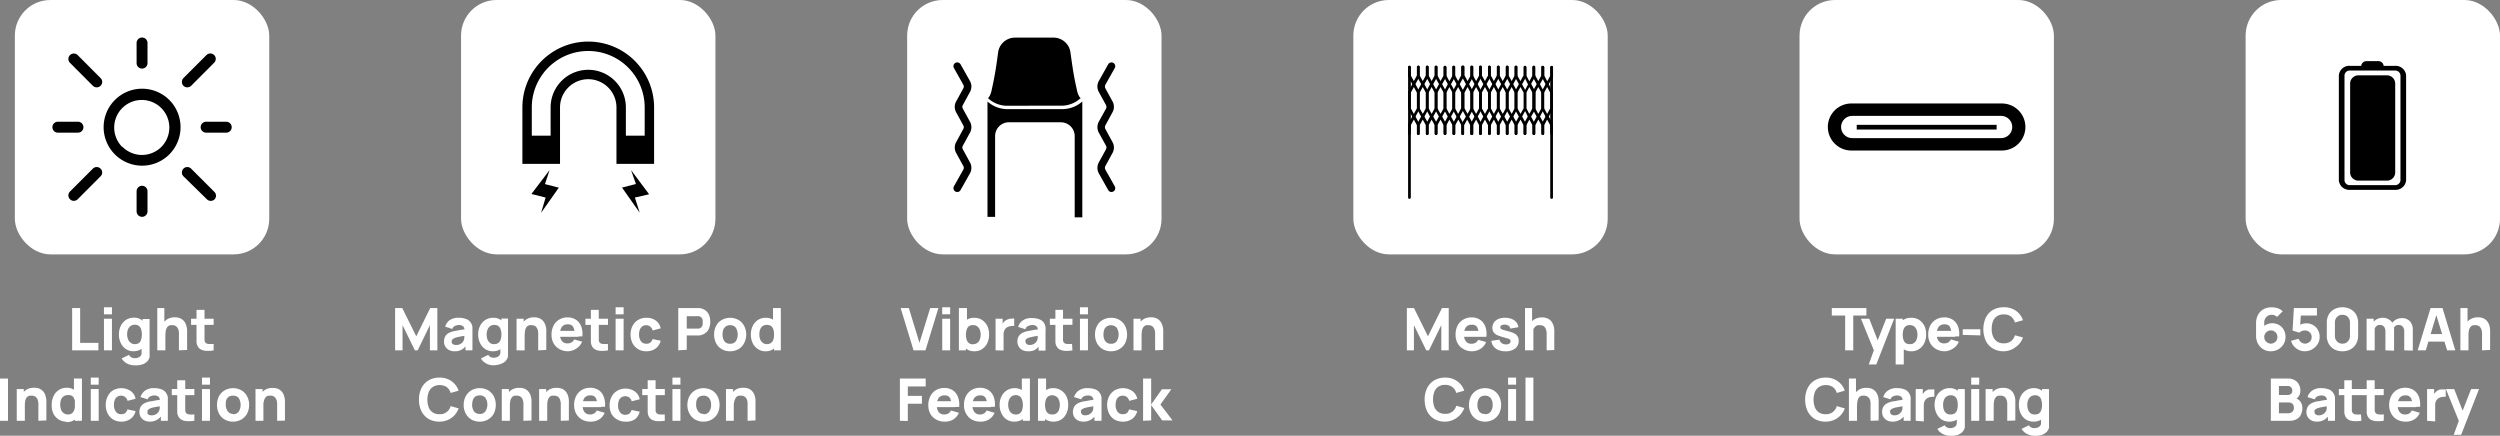 <svg xmlns="http://www.w3.org/2000/svg" viewBox="0 0 265.75 46.32"><rect x="0" y="0" width="265.75" height="46.32" fill="#808080" stroke="none"/><defs><style>.cls-1{fill:#fff;}</style></defs><g id="图层_2" data-name="图层 2"><g id="隔离模式"><path class="cls-1" d="M7.67,37.24V32.75h.85v3.7h1.94v.79Z"/><path class="cls-1" d="M11.05,33.41v-.75h.85v.75Zm0,3.83V33.88h.85v3.36Z"/><path class="cls-1" d="M14.2,37.34a1.44,1.44,0,0,1-.82-.24,1.58,1.58,0,0,1-.54-.63,2.06,2.06,0,0,1-.2-.91,2.11,2.11,0,0,1,.2-.92A1.62,1.62,0,0,1,13.4,34a1.55,1.55,0,0,1,.84-.23,1.41,1.41,0,0,1,.81.23,1.43,1.43,0,0,1,.49.64,2.52,2.52,0,0,1,0,1.82,1.37,1.37,0,0,1-1.34.87Zm.07,1.49a1.61,1.61,0,0,1-.54-.09,1.54,1.54,0,0,1-.47-.26,1.35,1.35,0,0,1-.33-.38l.79-.38A.51.51,0,0,0,14,38a.73.73,0,0,0,.33.08.92.92,0,0,0,.36-.07.58.58,0,0,0,.27-.19.44.44,0,0,0,.09-.31v-1h.11v-2.6h.74v3.59a1.77,1.77,0,0,1,0,.24,1.7,1.7,0,0,1,0,.22,1,1,0,0,1-.3.51,1.41,1.41,0,0,1-.54.29A2.17,2.17,0,0,1,14.27,38.83Zm.06-2.25a.74.74,0,0,0,.46-.13A.69.69,0,0,0,15,36.1a1.8,1.8,0,0,0,.08-.54A1.75,1.75,0,0,0,15,35a.76.76,0,0,0-.24-.36.7.7,0,0,0-.42-.12.71.71,0,0,0-.47.14.8.8,0,0,0-.27.37,1.49,1.49,0,0,0,0,1,.76.76,0,0,0,.25.37A.67.67,0,0,0,14.33,36.58Z"/><path class="cls-1" d="M16.72,37.24V32.75h.75v2.31h.11v2.18Zm2.3,0V35.65c0-.07,0-.17,0-.29a1.15,1.15,0,0,0-.07-.36.84.84,0,0,0-.22-.31.64.64,0,0,0-.42-.12,1,1,0,0,0-.23,0,.59.59,0,0,0-.23.13.6.6,0,0,0-.18.29,1.4,1.4,0,0,0-.07.5l-.49-.23a1.78,1.78,0,0,1,.16-.75,1.33,1.33,0,0,1,.49-.56,1.49,1.49,0,0,1,.82-.22,1.36,1.36,0,0,1,.65.14,1.17,1.17,0,0,1,.39.34,1.49,1.49,0,0,1,.19.43,2.35,2.35,0,0,1,.08.4c0,.13,0,.22,0,.27v1.89Z"/><path class="cls-1" d="M20.31,34.53v-.65h2.4v.65Zm2.4,2.71a3.22,3.22,0,0,1-.69.06,1.38,1.38,0,0,1-.59-.12.74.74,0,0,1-.4-.36,1,1,0,0,1-.14-.46V32.94h.85v3.18a.57.57,0,0,0,.06.25.44.44,0,0,0,.36.19,3.49,3.49,0,0,0,.55,0Z"/><path class="cls-1" d="M0,44.73V40.24H.85v4.49Z"/><path class="cls-1" d="M1.78,44.73V41.36h.75v1.11h.11v2.26Zm2.3,0V43.14c0-.08,0-.18,0-.3A1.55,1.55,0,0,0,4,42.48a.73.73,0,0,0-.22-.3.62.62,0,0,0-.42-.12l-.23,0a.59.59,0,0,0-.23.13.65.65,0,0,0-.18.29,1.46,1.46,0,0,0-.07.51l-.49-.23A1.87,1.87,0,0,1,2.31,42a1.35,1.35,0,0,1,.49-.57,1.49,1.49,0,0,1,.82-.21,1.37,1.37,0,0,1,.65.13,1.29,1.29,0,0,1,.39.34,1.26,1.26,0,0,1,.19.43,2.45,2.45,0,0,1,.08.41c0,.12,0,.21,0,.27v1.89Z"/><path class="cls-1" d="M7.05,44.82a1.45,1.45,0,0,1-.81-.23A1.64,1.64,0,0,1,5.69,44,2.06,2.06,0,0,1,5.5,43a2,2,0,0,1,.2-.91,1.47,1.47,0,0,1,.55-.63,1.49,1.49,0,0,1,.85-.24,1.29,1.29,0,0,1,.8.24,1.4,1.4,0,0,1,.5.64,2.33,2.33,0,0,1,.17.9A2.38,2.38,0,0,1,8.4,44a1.36,1.36,0,0,1-1.35.87Zm.14-.76a.75.75,0,0,0,.45-.12.72.72,0,0,0,.25-.36A1.77,1.77,0,0,0,8,43a1.7,1.7,0,0,0-.07-.53.68.68,0,0,0-.24-.36A.65.65,0,0,0,7.22,42a.74.74,0,0,0-.74.51A1.6,1.6,0,0,0,6.4,43a1.72,1.72,0,0,0,.08.52.83.83,0,0,0,.26.37A.73.73,0,0,0,7.19,44.06Zm.77.67V42.42h-.1V40.24h.85v4.49Z"/><path class="cls-1" d="M9.65,40.89v-.75h.84v.75Zm0,3.84V41.36h.84v3.37Z"/><path class="cls-1" d="M12.91,44.82a1.68,1.68,0,0,1-.89-.23,1.63,1.63,0,0,1-.58-.64,2.06,2.06,0,0,1-.2-.91,1.94,1.94,0,0,1,.21-.91A1.54,1.54,0,0,1,12,41.5a1.79,1.79,0,0,1,1.9.07,1.29,1.29,0,0,1,.51.82l-.85.22a.77.77,0,0,0-.26-.41.68.68,0,0,0-.42-.14.72.72,0,0,0-.44.13.77.77,0,0,0-.25.35,1.54,1.54,0,0,0-.08.5,1.17,1.17,0,0,0,.2.71.64.64,0,0,0,.57.28.68.68,0,0,0,.44-.13.84.84,0,0,0,.23-.38l.86.18a1.39,1.39,0,0,1-.54.83A1.68,1.68,0,0,1,12.91,44.82Z"/><path class="cls-1" d="M15.94,44.82a1.25,1.25,0,0,1-.61-.14.91.91,0,0,1-.38-.37,1,1,0,0,1-.13-.51,1.18,1.18,0,0,1,.07-.43.86.86,0,0,1,.23-.34,1.35,1.35,0,0,1,.43-.25,2.44,2.44,0,0,1,.45-.12c.17,0,.37-.07.58-.1l.72-.11-.3.17a.61.61,0,0,0-.14-.44.71.71,0,0,0-.48-.14.92.92,0,0,0-.39.09.54.54,0,0,0-.29.32l-.77-.24a1.33,1.33,0,0,1,.48-.68,1.57,1.57,0,0,1,1-.27,2.18,2.18,0,0,1,.79.14,1,1,0,0,1,.52.48.89.89,0,0,1,.12.37c0,.13,0,.26,0,.42v2.06h-.74V44l.1.15a1.62,1.62,0,0,1-.53.49A1.54,1.54,0,0,1,15.94,44.82Zm.18-.67a.87.87,0,0,0,.39-.08.92.92,0,0,0,.26-.19.78.78,0,0,0,.13-.18.94.94,0,0,0,.08-.32c0-.12,0-.22,0-.3l.25.06-.62.11-.37.07L16,43.4a.75.75,0,0,0-.2.11.41.41,0,0,0-.11.12.4.4,0,0,0,0,.15.31.31,0,0,0,0,.2.37.37,0,0,0,.17.13A.62.62,0,0,0,16.12,44.15Z"/><path class="cls-1" d="M18.26,42v-.65h2.4V42Zm2.4,2.72a3.21,3.21,0,0,1-.69.05,1.55,1.55,0,0,1-.59-.11.83.83,0,0,1-.4-.36,1.06,1.06,0,0,1-.14-.47V40.42h.85V43.6a.54.54,0,0,0,.06.25.44.44,0,0,0,.36.2,2.64,2.64,0,0,0,.55,0Z"/><path class="cls-1" d="M21.47,40.89v-.75h.85v.75Zm0,3.84V41.36h.85v3.37Z"/><path class="cls-1" d="M24.77,44.82a1.71,1.71,0,0,1-.89-.23,1.52,1.52,0,0,1-.6-.63,1.92,1.92,0,0,1-.21-.92,2,2,0,0,1,.21-.93,1.65,1.65,0,0,1,.61-.62,1.82,1.82,0,0,1,1.77,0,1.52,1.52,0,0,1,.6.63,1.84,1.84,0,0,1,.22.92,1.88,1.88,0,0,1-.22.93,1.56,1.56,0,0,1-.6.62A1.73,1.73,0,0,1,24.77,44.82Zm0-.79a.7.7,0,0,0,.61-.28,1.38,1.38,0,0,0,0-1.43.74.74,0,0,0-.61-.26.81.81,0,0,0-.46.12.72.72,0,0,0-.26.35A1.36,1.36,0,0,0,24,43a1.14,1.14,0,0,0,.21.72A.69.69,0,0,0,24.77,44Z"/><path class="cls-1" d="M27.16,44.73V41.36h.75v1.11H28v2.26Zm2.3,0V43.14c0-.08,0-.18,0-.3a1.55,1.55,0,0,0-.08-.36.73.73,0,0,0-.22-.3.62.62,0,0,0-.42-.12l-.23,0a.59.59,0,0,0-.23.13.65.65,0,0,0-.18.29A1.46,1.46,0,0,0,28,43l-.49-.23a1.71,1.71,0,0,1,.16-.75,1.35,1.35,0,0,1,.49-.57,1.49,1.49,0,0,1,.82-.21,1.37,1.37,0,0,1,.65.13,1.29,1.29,0,0,1,.39.34,1.26,1.26,0,0,1,.19.43,2.45,2.45,0,0,1,.08.41c0,.12,0,.21,0,.27v1.89Z"/><path class="cls-1" d="M241.39,37.34a1.52,1.52,0,0,1-.8-.21,1.56,1.56,0,0,1-.56-.58,1.75,1.75,0,0,1-.21-.87v-1.3a1.85,1.85,0,0,1,.21-.91,1.46,1.46,0,0,1,.58-.6,1.76,1.76,0,0,1,.88-.2,2.11,2.11,0,0,1,.62.09,1.39,1.39,0,0,1,.54.33l-.6.6a.9.9,0,0,0-.26-.17.8.8,0,0,0-.3-.06.82.82,0,0,0-.42.11.8.8,0,0,0-.28.3.76.76,0,0,0-.1.39v.66l-.14-.15a1.32,1.32,0,0,1,.44-.3,1.4,1.4,0,0,1,.53-.11,1.55,1.55,0,0,1,.75.19,1.39,1.39,0,0,1,.5.52,1.55,1.55,0,0,1,.18.76,1.43,1.43,0,0,1-.21.76,1.58,1.58,0,0,1-.57.55A1.62,1.62,0,0,1,241.39,37.34Zm0-.81a.68.68,0,0,0,.35-.1.69.69,0,0,0,.26-.25.7.7,0,0,0,.09-.35.74.74,0,0,0-.09-.36.75.75,0,0,0-.25-.25.65.65,0,0,0-.36-.1.64.64,0,0,0-.35.1.67.67,0,0,0-.25.25.65.65,0,0,0-.1.36.67.67,0,0,0,.09.34.81.81,0,0,0,.26.26A.68.68,0,0,0,241.39,36.53Z"/><path class="cls-1" d="M245,37.34a1.53,1.53,0,0,1-.64-.14,1.65,1.65,0,0,1-.51-.39,1.42,1.42,0,0,1-.31-.58l.81-.22a.65.65,0,0,0,.15.27.69.69,0,0,0,.24.18.77.77,0,0,0,.29.07.71.71,0,0,0,.35-.1.69.69,0,0,0,.26-.25.7.7,0,0,0,.09-.35.74.74,0,0,0-.09-.36.78.78,0,0,0-.26-.25.7.7,0,0,0-.35-.09.75.75,0,0,0-.39.08.83.83,0,0,0-.22.15l-.72-.22.14-2.39h2.45v.79h-2l.3-.28-.09,1.54-.14-.17a1.07,1.07,0,0,1,.38-.2,1.49,1.49,0,0,1,.4-.06,1.42,1.42,0,0,1,.75.19,1.29,1.29,0,0,1,.5.51,1.45,1.45,0,0,1,.19.76,1.43,1.43,0,0,1-.22.76,1.73,1.73,0,0,1-.59.55A1.62,1.62,0,0,1,245,37.34Z"/><path class="cls-1" d="M249,37.34a1.75,1.75,0,0,1-.87-.21,1.52,1.52,0,0,1-.59-.59,1.75,1.75,0,0,1-.2-.87V34.32a1.75,1.75,0,0,1,.2-.87,1.5,1.5,0,0,1,.59-.58,1.91,1.91,0,0,1,1.74,0,1.5,1.5,0,0,1,.59.58,1.75,1.75,0,0,1,.21.87v1.35a1.75,1.75,0,0,1-.21.87,1.52,1.52,0,0,1-.59.59A1.75,1.75,0,0,1,249,37.34Zm0-.81a.8.8,0,0,0,.41-.1.86.86,0,0,0,.28-.29.81.81,0,0,0,.11-.41V34.26a.81.81,0,0,0-.11-.41.78.78,0,0,0-.28-.29.89.89,0,0,0-.82,0,.78.78,0,0,0-.28.29.81.81,0,0,0-.11.41v1.47a.81.81,0,0,0,.11.41.86.86,0,0,0,.28.29A.8.8,0,0,0,249,36.53Z"/><path class="cls-1" d="M251.57,37.24V33.88h.75V35h.11v2.25Zm2,0v-2a.82.82,0,0,0-.15-.52.56.56,0,0,0-.44-.18.53.53,0,0,0-.42.18.67.67,0,0,0-.16.47l-.36-.25a1.1,1.1,0,0,1,.17-.59,1.16,1.16,0,0,1,.44-.41,1.34,1.34,0,0,1,.63-.16A1.18,1.18,0,0,1,254,34a1,1,0,0,1,.37.45,1.56,1.56,0,0,1,.12.62v2.21Zm2,0v-2a.77.77,0,0,0-.16-.52.54.54,0,0,0-.43-.18.62.62,0,0,0-.31.08.56.56,0,0,0-.2.23.74.74,0,0,0-.08.34L254.1,35a1.17,1.17,0,0,1,.16-.62,1.24,1.24,0,0,1,.44-.41,1.25,1.25,0,0,1,.61-.15,1.1,1.1,0,0,1,.88.35,1.32,1.32,0,0,1,.29.89v2.21Z"/><path class="cls-1" d="M257,37.24l1.37-4.49h1.27L261,37.24h-.87l-1.23-4h.16l-1.2,4Zm.82-.93v-.8h2.37v.8Z"/><path class="cls-1" d="M261.54,37.24V32.75h.76v2.31h.1v2.18Zm2.3,0V35.65c0-.07,0-.17,0-.29a1.17,1.17,0,0,0-.08-.36.72.72,0,0,0-.21-.31.66.66,0,0,0-.42-.12,1,1,0,0,0-.23,0,.63.63,0,0,0-.24.13.8.8,0,0,0-.18.29,1.67,1.67,0,0,0-.07.5l-.48-.23a1.78,1.78,0,0,1,.16-.75,1.33,1.33,0,0,1,.49-.56,1.49,1.49,0,0,1,.82-.22,1.39,1.39,0,0,1,.65.14,1,1,0,0,1,.38.34,1.29,1.29,0,0,1,.2.43,2.25,2.25,0,0,1,.07.4c0,.13,0,.22,0,.27v1.89Z"/><path class="cls-1" d="M241.39,44.73V40.24h1.79a1.41,1.41,0,0,1,.78.19,1.1,1.1,0,0,1,.43.48,1.25,1.25,0,0,1,.14.59,1.08,1.08,0,0,1-.17.62.83.83,0,0,1-.46.34V42.3a1,1,0,0,1,.63.39,1.16,1.16,0,0,1,.21.68,1.57,1.57,0,0,1-.15.7,1,1,0,0,1-.45.48,1.47,1.47,0,0,1-.76.18Zm.86-2.74h.92a.71.71,0,0,0,.26-.05.55.55,0,0,0,.18-.16.54.54,0,0,0,.06-.27.47.47,0,0,0-.13-.34.45.45,0,0,0-.37-.14h-.92Zm0,1.94h1a.62.62,0,0,0,.31-.08.45.45,0,0,0,.21-.2.62.62,0,0,0,.07-.31.68.68,0,0,0-.06-.29.55.55,0,0,0-.2-.2.67.67,0,0,0-.33-.07h-1Z"/><path class="cls-1" d="M246.3,44.82a1.32,1.32,0,0,1-.62-.14,1,1,0,0,1-.38-.37,1.14,1.14,0,0,1-.13-.51,1.18,1.18,0,0,1,.08-.43.76.76,0,0,1,.23-.34,1.25,1.25,0,0,1,.43-.25,2.24,2.24,0,0,1,.45-.12c.17,0,.36-.07.58-.1l.72-.11-.3.17a.57.57,0,0,0-.15-.44.67.67,0,0,0-.48-.14,1,1,0,0,0-.39.09.53.53,0,0,0-.28.32l-.77-.24a1.33,1.33,0,0,1,.48-.68,1.56,1.56,0,0,1,1-.27,2.24,2.24,0,0,1,.8.14,1,1,0,0,1,.52.48.89.89,0,0,1,.12.37c0,.13,0,.26,0,.42v2.06h-.75V44l.11.15a1.62,1.62,0,0,1-.53.49A1.54,1.54,0,0,1,246.3,44.82Zm.18-.67a.93.93,0,0,0,.39-.08,1.09,1.09,0,0,0,.26-.19,1.29,1.29,0,0,0,.13-.18.76.76,0,0,0,.07-.32c0-.12,0-.22,0-.3l.25.06-.61.11-.37.07-.26.08a.75.75,0,0,0-.2.11.31.31,0,0,0-.11.12.42.42,0,0,0,0,.15.32.32,0,0,0,.06.2.34.34,0,0,0,.16.13A.71.71,0,0,0,246.48,44.15Z"/><path class="cls-1" d="M248.62,42v-.65H251V42Zm2.4,2.72a3.21,3.21,0,0,1-.69.05,1.64,1.64,0,0,1-.6-.11.88.88,0,0,1-.4-.36,1.19,1.19,0,0,1-.13-.47V40.42H250v2.83c0,.13,0,.25,0,.35a.42.42,0,0,0,.42.45,2.64,2.64,0,0,0,.55,0ZM251,42v-.65h2.39V42Zm2.39,2.72a3.16,3.16,0,0,1-.68.05,1.57,1.57,0,0,1-.6-.11.83.83,0,0,1-.4-.36,1,1,0,0,1-.13-.47c0-.16,0-.34,0-.54V40.42h.85V43.6a.53.53,0,0,0,.07.25.42.42,0,0,0,.36.2,2.58,2.58,0,0,0,.54,0Z"/><path class="cls-1" d="M255.73,44.82a1.84,1.84,0,0,1-.92-.22,1.58,1.58,0,0,1-.61-.62,1.76,1.76,0,0,1-.23-.89,2.06,2.06,0,0,1,.22-1,1.61,1.61,0,0,1,.6-.64,1.73,1.73,0,0,1,.89-.23,1.64,1.64,0,0,1,.9.25,1.52,1.52,0,0,1,.55.71,2.37,2.37,0,0,1,.12,1.06h-.84V43a1.27,1.27,0,0,0-.16-.74.63.63,0,0,0-.54-.23.75.75,0,0,0-.63.26,1.25,1.25,0,0,0-.21.78,1.11,1.11,0,0,0,.21.73.71.71,0,0,0,.6.26.82.82,0,0,0,.42-.11.66.66,0,0,0,.27-.32l.85.25a1.44,1.44,0,0,1-.6.71A1.65,1.65,0,0,1,255.73,44.82Zm-1.12-1.54v-.63h2.23v.63Z"/><path class="cls-1" d="M258,44.73V41.36h.75v.82l-.08-.1a1.09,1.09,0,0,1,.17-.32,1,1,0,0,1,.27-.24,1.11,1.11,0,0,1,.27-.12l.29,0a1.58,1.58,0,0,1,.31,0v.79a.84.84,0,0,0-.33,0,.9.9,0,0,0-.33.09.58.58,0,0,0-.25.18.67.67,0,0,0-.16.27.93.93,0,0,0-.05.34v1.73Z"/><path class="cls-1" d="M260.83,46.22l.65-1.78V45L260,41.36h.88l1,2.55h-.2l1-2.55h.84l-1.9,4.86Z"/><path class="cls-1" d="M42,37.24V32.75h.76l1.49,3,1.48-3h.76v4.49h-.79V34.56l-1.3,2.68h-.3l-1.31-2.68v2.68Z"/><path class="cls-1" d="M48.32,37.34a1.25,1.25,0,0,1-.61-.14,1,1,0,0,1-.38-.37,1,1,0,0,1-.13-.52,1.12,1.12,0,0,1,.07-.42.89.89,0,0,1,.23-.35,1.34,1.34,0,0,1,.43-.24,2.44,2.44,0,0,1,.45-.12l.58-.11.72-.1-.3.17a.64.64,0,0,0-.14-.45.71.71,0,0,0-.48-.14,1.1,1.1,0,0,0-.39.09.56.56,0,0,0-.29.33l-.76-.25a1.3,1.3,0,0,1,.47-.68,1.64,1.64,0,0,1,1-.26,2.18,2.18,0,0,1,.79.14,1,1,0,0,1,.52.47.93.93,0,0,1,.12.38c0,.12,0,.26,0,.41v2.06h-.74v-.69l.1.14a1.51,1.51,0,0,1-.53.49A1.42,1.42,0,0,1,48.32,37.34Zm.18-.67a.87.87,0,0,0,.39-.08.92.92,0,0,0,.26-.19.78.78,0,0,0,.13-.18,1,1,0,0,0,.08-.32c0-.12,0-.22,0-.3l.25.06-.62.1-.37.08-.25.07-.21.11a.45.45,0,0,0-.11.13.41.41,0,0,0,0,.35.45.45,0,0,0,.17.13A.87.87,0,0,0,48.5,36.67Z"/><path class="cls-1" d="M52.39,37.34a1.41,1.41,0,0,1-.82-.24,1.58,1.58,0,0,1-.54-.63,2.06,2.06,0,0,1-.2-.91,2.11,2.11,0,0,1,.2-.92,1.62,1.62,0,0,1,.56-.63,1.55,1.55,0,0,1,.84-.23,1.41,1.41,0,0,1,.81.23,1.43,1.43,0,0,1,.49.64,2.52,2.52,0,0,1,0,1.82,1.4,1.4,0,0,1-1.34.87Zm.07,1.49a1.71,1.71,0,0,1-.55-.09,1.61,1.61,0,0,1-.46-.26,1.21,1.21,0,0,1-.33-.38l.79-.38a.51.51,0,0,0,.23.23.73.73,0,0,0,.33.08.92.92,0,0,0,.36-.07.51.51,0,0,0,.26-.19.45.45,0,0,0,.1-.31v-1h.11v-2.6H54v3.59c0,.09,0,.17,0,.24a1.7,1.7,0,0,1,0,.22,1.19,1.19,0,0,1-.3.51,1.41,1.41,0,0,1-.54.29A2.17,2.17,0,0,1,52.46,38.83Zm.06-2.25a.74.74,0,0,0,.46-.13.69.69,0,0,0,.24-.35,1.8,1.8,0,0,0,.08-.54,1.75,1.75,0,0,0-.08-.54.76.76,0,0,0-.24-.36.71.71,0,0,0-.43-.12.68.68,0,0,0-.46.14.8.8,0,0,0-.27.37,1.36,1.36,0,0,0-.09.51,1.6,1.6,0,0,0,.08.51.85.85,0,0,0,.26.37A.67.67,0,0,0,52.52,36.58Z"/><path class="cls-1" d="M54.91,37.24V33.88h.75V35h.11v2.25Zm2.3,0V35.65c0-.07,0-.17,0-.29a1.15,1.15,0,0,0-.07-.36.84.84,0,0,0-.22-.31.66.66,0,0,0-.42-.12,1,1,0,0,0-.23,0,.71.71,0,0,0-.24.13.68.68,0,0,0-.17.29,1.4,1.4,0,0,0-.07.5l-.49-.23a1.78,1.78,0,0,1,.16-.75,1.33,1.33,0,0,1,.49-.56,1.49,1.49,0,0,1,.82-.22,1.39,1.39,0,0,1,.65.14,1,1,0,0,1,.38.34,1.29,1.29,0,0,1,.2.43,1.61,1.61,0,0,1,.07.4c0,.13,0,.22,0,.27v1.89Z"/><path class="cls-1" d="M60.38,37.34a1.81,1.81,0,0,1-.91-.23,1.65,1.65,0,0,1-.62-.61,1.77,1.77,0,0,1-.22-.9,2,2,0,0,1,.22-1,1.52,1.52,0,0,1,.6-.63,1.7,1.7,0,0,1,.88-.23,1.56,1.56,0,0,1,.9.25,1.48,1.48,0,0,1,.55.7,2.28,2.28,0,0,1,.12,1.07h-.83v-.32a1.28,1.28,0,0,0-.17-.74.61.61,0,0,0-.53-.22.75.75,0,0,0-.64.26,1.25,1.25,0,0,0-.2.78,1.13,1.13,0,0,0,.2.73.73.73,0,0,0,.6.25.75.75,0,0,0,.43-.11.63.63,0,0,0,.27-.31l.85.24a1.52,1.52,0,0,1-.6.72A1.71,1.71,0,0,1,60.38,37.34ZM59.26,35.8v-.63H61.5v.63Z"/><path class="cls-1" d="M62.23,34.53v-.65h2.4v.65Zm2.4,2.71a3.28,3.28,0,0,1-.69.06,1.46,1.46,0,0,1-.6-.12.78.78,0,0,1-.4-.36,1.14,1.14,0,0,1-.13-.46V32.94h.84v2.82c0,.14,0,.25,0,.36a.46.46,0,0,0,.06.25.44.44,0,0,0,.36.19,3.49,3.49,0,0,0,.55,0Z"/><path class="cls-1" d="M65.44,33.41v-.75h.85v.75Zm0,3.83V33.88h.85v3.36Z"/><path class="cls-1" d="M68.71,37.34a1.63,1.63,0,0,1-.9-.24,1.6,1.6,0,0,1-.58-.63,2.06,2.06,0,0,1-.2-.91,2,2,0,0,1,.21-.92,1.62,1.62,0,0,1,.59-.63,1.68,1.68,0,0,1,.89-.23,1.65,1.65,0,0,1,1,.3,1.32,1.32,0,0,1,.51.82l-.85.23a.73.73,0,0,0-.26-.41.63.63,0,0,0-.41-.15.74.74,0,0,0-.44.13.83.83,0,0,0-.26.35,1.6,1.6,0,0,0-.08.51,1.19,1.19,0,0,0,.2.71.67.67,0,0,0,.58.27.61.61,0,0,0,.43-.13.76.76,0,0,0,.23-.37l.86.18a1.42,1.42,0,0,1-.54.83A1.65,1.65,0,0,1,68.71,37.34Z"/><path class="cls-1" d="M72.1,37.24V32.75h2.08l.19,0A1.41,1.41,0,0,1,75,33a1.27,1.27,0,0,1,.38.51,1.88,1.88,0,0,1,.12.69,1.83,1.83,0,0,1-.12.68,1.15,1.15,0,0,1-.38.51,1.42,1.42,0,0,1-.66.27H73v1.52ZM73,34.93h1.16l.14,0a.53.53,0,0,0,.26-.16.5.5,0,0,0,.13-.25.77.77,0,0,0,0-.25.82.82,0,0,0,0-.26.55.55,0,0,0-.13-.25.51.51,0,0,0-.26-.15.32.32,0,0,0-.14,0H73Z"/><path class="cls-1" d="M77.61,37.34a1.71,1.71,0,0,1-.89-.23,1.52,1.52,0,0,1-.6-.63,2,2,0,0,1-.21-.92,1.88,1.88,0,0,1,.22-.93,1.49,1.49,0,0,1,.6-.62,1.82,1.82,0,0,1,1.77,0,1.52,1.52,0,0,1,.6.63,2,2,0,0,1,0,1.84,1.52,1.52,0,0,1-.6.63A1.73,1.73,0,0,1,77.61,37.34Zm0-.8a.71.71,0,0,0,.61-.27,1.38,1.38,0,0,0,0-1.43.72.72,0,0,0-.61-.27.69.69,0,0,0-.45.13.76.76,0,0,0-.27.34,1.39,1.39,0,0,0-.08.52,1.14,1.14,0,0,0,.2.72A.71.71,0,0,0,77.61,36.54Z"/><path class="cls-1" d="M81.37,37.34a1.38,1.38,0,0,1-.81-.24,1.53,1.53,0,0,1-.55-.63,2.06,2.06,0,0,1-.19-.91,2,2,0,0,1,.2-.92,1.6,1.6,0,0,1,.55-.63,1.55,1.55,0,0,1,.84-.23,1.41,1.41,0,0,1,.81.23,1.45,1.45,0,0,1,.5.64,2.52,2.52,0,0,1,0,1.82,1.52,1.52,0,0,1-.51.63A1.39,1.39,0,0,1,81.37,37.34Zm.14-.76a.69.69,0,0,0,.45-.13.65.65,0,0,0,.25-.35,1.81,1.81,0,0,0,.07-.54,1.77,1.77,0,0,0-.07-.54.76.76,0,0,0-.24-.36.85.85,0,0,0-.9,0,.8.8,0,0,0-.27.37,1.6,1.6,0,0,0-.08.51,1.37,1.37,0,0,0,.08.51.78.78,0,0,0,.26.37A.66.66,0,0,0,81.51,36.58Zm.77.66V34.93h-.11V32.75H83v4.49Z"/><path class="cls-1" d="M46.71,44.82a2.27,2.27,0,0,1-1.16-.29,2.05,2.05,0,0,1-.75-.82,2.68,2.68,0,0,1-.26-1.23,2.61,2.61,0,0,1,.26-1.22,1.93,1.93,0,0,1,.75-.82,2.18,2.18,0,0,1,1.16-.3,2.11,2.11,0,0,1,1.3.39,2,2,0,0,1,.74,1l-.85.24a1.18,1.18,0,0,0-.42-.63,1.41,1.41,0,0,0-1.48,0,1.22,1.22,0,0,0-.43.54,2.41,2.41,0,0,0,0,1.62,1.17,1.17,0,0,0,.43.54,1.23,1.23,0,0,0,.71.19,1.15,1.15,0,0,0,1.19-.86l.85.24a2.06,2.06,0,0,1-.74,1A2.17,2.17,0,0,1,46.71,44.82Z"/><path class="cls-1" d="M51,44.82a1.77,1.77,0,0,1-.9-.23,1.56,1.56,0,0,1-.59-.63,1.82,1.82,0,0,1-.22-.92,2,2,0,0,1,.22-.93,1.7,1.7,0,0,1,.6-.62,1.73,1.73,0,0,1,.89-.23,1.76,1.76,0,0,1,.89.23,1.65,1.65,0,0,1,.6.63,2,2,0,0,1,.21.92,2,2,0,0,1-.21.93,1.65,1.65,0,0,1-.61.62A1.7,1.7,0,0,1,51,44.82ZM51,44a.67.67,0,0,0,.6-.28,1.32,1.32,0,0,0,0-1.43.74.74,0,0,0-.6-.26.81.81,0,0,0-.46.12.67.67,0,0,0-.26.35,1.36,1.36,0,0,0-.09.51,1.2,1.2,0,0,0,.2.72A.72.72,0,0,0,51,44Z"/><path class="cls-1" d="M53.34,44.73V41.36h.76v1.11h.1v2.26Zm2.3,0V43.14c0-.08,0-.18,0-.3a1.17,1.17,0,0,0-.08-.36.63.63,0,0,0-.21-.3.66.66,0,0,0-.42-.12l-.23,0a.63.63,0,0,0-.24.13.9.9,0,0,0-.18.29,1.74,1.74,0,0,0-.07.51l-.48-.23a1.71,1.71,0,0,1,.16-.75,1.35,1.35,0,0,1,.49-.57,1.47,1.47,0,0,1,.82-.21,1.32,1.32,0,0,1,.64.13,1.09,1.09,0,0,1,.39.34,1.29,1.29,0,0,1,.2.43,2.35,2.35,0,0,1,.07.41c0,.12,0,.21,0,.27v1.89Z"/><path class="cls-1" d="M57.31,44.73V41.36h.75v1.11h.11v2.26Zm2.3,0V43.14c0-.08,0-.18,0-.3a1.55,1.55,0,0,0-.08-.36.63.63,0,0,0-.21-.3.66.66,0,0,0-.42-.12l-.24,0a.59.59,0,0,0-.23.13.9.9,0,0,0-.18.29,1.46,1.46,0,0,0-.07.51l-.49-.23a1.72,1.72,0,0,1,.17-.75,1.33,1.33,0,0,1,.48-.57,1.5,1.5,0,0,1,.83-.21,1.35,1.35,0,0,1,.64.13,1.09,1.09,0,0,1,.39.34,1.52,1.52,0,0,1,.2.43,2.35,2.35,0,0,1,.07.41c0,.12,0,.21,0,.27v1.89Z"/><path class="cls-1" d="M62.78,44.82a1.8,1.8,0,0,1-.91-.22,1.68,1.68,0,0,1-.62-.62,1.86,1.86,0,0,1-.22-.89,2,2,0,0,1,.22-1,1.61,1.61,0,0,1,.6-.64,1.72,1.72,0,0,1,.88-.23,1.65,1.65,0,0,1,.91.25,1.44,1.44,0,0,1,.54.71,2.36,2.36,0,0,1,.13,1.06h-.84V43a1.27,1.27,0,0,0-.16-.74.63.63,0,0,0-.54-.23.78.78,0,0,0-.64.26,1.32,1.32,0,0,0-.2.78,1.18,1.18,0,0,0,.2.73.74.74,0,0,0,.6.26.83.83,0,0,0,.43-.11.66.66,0,0,0,.27-.32l.85.25a1.54,1.54,0,0,1-.6.71A1.66,1.66,0,0,1,62.78,44.82Zm-1.11-1.54v-.63H63.9v.63Z"/><path class="cls-1" d="M66.5,44.82a1.72,1.72,0,0,1-.9-.23A1.63,1.63,0,0,1,65,44a2.06,2.06,0,0,1-.2-.91,1.94,1.94,0,0,1,.21-.91,1.5,1.5,0,0,1,.59-.63,1.6,1.6,0,0,1,.89-.24,1.65,1.65,0,0,1,1,.31,1.29,1.29,0,0,1,.51.82l-.85.22a.77.77,0,0,0-.26-.41.74.74,0,0,0-.85,0,.72.72,0,0,0-.26.35,1.54,1.54,0,0,0-.08.5,1.17,1.17,0,0,0,.2.71.65.65,0,0,0,.58.28.67.67,0,0,0,.43-.13.84.84,0,0,0,.23-.38l.86.18a1.39,1.39,0,0,1-.54.83A1.65,1.65,0,0,1,66.5,44.82Z"/><path class="cls-1" d="M68.27,42v-.65h2.4V42Zm2.4,2.72a3.25,3.25,0,0,1-.69.05,1.64,1.64,0,0,1-.6-.11.88.88,0,0,1-.4-.36,1.19,1.19,0,0,1-.13-.47V40.42h.84v2.83c0,.13,0,.25,0,.35a.42.42,0,0,0,.42.45,2.64,2.64,0,0,0,.55,0Z"/><path class="cls-1" d="M71.48,40.89v-.75h.85v.75Zm0,3.84V41.36h.85v3.37Z"/><path class="cls-1" d="M74.78,44.82a1.77,1.77,0,0,1-.9-.23,1.56,1.56,0,0,1-.59-.63,1.82,1.82,0,0,1-.22-.92,2,2,0,0,1,.22-.93,1.7,1.7,0,0,1,.6-.62,1.84,1.84,0,0,1,1.78,0,1.52,1.52,0,0,1,.6.63,2,2,0,0,1,.22.92,2,2,0,0,1-.22.93,1.7,1.7,0,0,1-.6.62A1.76,1.76,0,0,1,74.78,44.82Zm0-.79a.7.7,0,0,0,.61-.28,1.19,1.19,0,0,0,.2-.71,1.14,1.14,0,0,0-.21-.72.72.72,0,0,0-.6-.26.81.81,0,0,0-.46.12.67.67,0,0,0-.26.35A1.36,1.36,0,0,0,74,43a1.14,1.14,0,0,0,.21.72A.69.69,0,0,0,74.78,44Z"/><path class="cls-1" d="M77.17,44.73V41.36h.75v1.11H78v2.26Zm2.3,0V43.14c0-.08,0-.18,0-.3a1.15,1.15,0,0,0-.07-.36.73.73,0,0,0-.22-.3.66.66,0,0,0-.42-.12l-.23,0a.71.71,0,0,0-.24.13.74.74,0,0,0-.17.29A1.46,1.46,0,0,0,78,43l-.49-.23A1.71,1.71,0,0,1,77.7,42a1.35,1.35,0,0,1,.49-.57,1.49,1.49,0,0,1,.82-.21,1.39,1.39,0,0,1,.65.13,1.15,1.15,0,0,1,.38.34,1.29,1.29,0,0,1,.2.43,1.68,1.68,0,0,1,.07.41c0,.12,0,.21,0,.27v1.89Z"/><path class="cls-1" d="M97.11,37.24l-1.37-4.49h.87l1.13,3.69,1.14-3.69h.87l-1.37,4.49Z"/><path class="cls-1" d="M100.16,33.41v-.75H101v.75Zm0,3.83V33.88H101v3.36Z"/><path class="cls-1" d="M101.93,37.24V32.75h.86v2.18h-.11v2.31Zm1.66.1a1.37,1.37,0,0,1-1.34-.87,2.21,2.21,0,0,1-.17-.91,2.38,2.38,0,0,1,.16-.91,1.53,1.53,0,0,1,.5-.64,1.41,1.41,0,0,1,.81-.23,1.55,1.55,0,0,1,.84.23,1.7,1.7,0,0,1,.56.63,2.1,2.1,0,0,1,.19.92,2.06,2.06,0,0,1-.19.91,1.58,1.58,0,0,1-.54.63A1.44,1.44,0,0,1,103.59,37.34Zm-.14-.76a.64.64,0,0,0,.45-.14.72.72,0,0,0,.26-.37,1.49,1.49,0,0,0,0-1,.8.8,0,0,0-.27-.37.71.71,0,0,0-.47-.14.73.73,0,0,0-.43.12.75.75,0,0,0-.23.36,1.75,1.75,0,0,0-.08.54,1.8,1.8,0,0,0,.08.54.66.66,0,0,0,.69.48Z"/><path class="cls-1" d="M105.83,37.24V33.88h.75v.82l-.08-.11a1.41,1.41,0,0,1,.17-.32,1,1,0,0,1,.27-.23,1.11,1.11,0,0,1,.27-.12.93.93,0,0,1,.29-.05,1.08,1.08,0,0,1,.31,0v.79a.89.89,0,0,0-.33,0,1.14,1.14,0,0,0-.33.08.83.83,0,0,0-.26.19.74.74,0,0,0-.15.26,1,1,0,0,0-.06.35v1.72Z"/><path class="cls-1" d="M109.27,37.34a1.28,1.28,0,0,1-.61-.14,1,1,0,0,1-.51-.89,1.12,1.12,0,0,1,.07-.42.92.92,0,0,1,.24-.35,1.24,1.24,0,0,1,.43-.24,2.13,2.13,0,0,1,.44-.12l.59-.11.72-.1-.31.17a.59.59,0,0,0-.14-.45.71.71,0,0,0-.48-.14,1.16,1.16,0,0,0-.39.09A.52.52,0,0,0,109,35l-.77-.25a1.26,1.26,0,0,1,.48-.68,1.59,1.59,0,0,1,1-.26,2.14,2.14,0,0,1,.79.14,1,1,0,0,1,.53.47,1.09,1.09,0,0,1,.11.38,2.62,2.62,0,0,1,0,.41v2.06h-.74v-.69l.11.14a1.6,1.6,0,0,1-.53.49A1.49,1.49,0,0,1,109.27,37.34Zm.18-.67a1,1,0,0,0,.4-.08.86.86,0,0,0,.25-.19.56.56,0,0,0,.13-.18.79.79,0,0,0,.08-.32c0-.12,0-.22,0-.3l.25.06-.61.1-.38.08-.25.07a1.2,1.2,0,0,0-.2.11.33.33,0,0,0-.11.13.24.24,0,0,0,0,.15.34.34,0,0,0,.06.2.42.42,0,0,0,.16.13A.93.93,0,0,0,109.45,36.67Z"/><path class="cls-1" d="M111.6,34.53v-.65H114v.65ZM114,37.24a3.18,3.18,0,0,1-.68.06,1.46,1.46,0,0,1-.6-.12.78.78,0,0,1-.4-.36,1,1,0,0,1-.13-.46c0-.16,0-.34,0-.55V32.94H113v2.82c0,.14,0,.25,0,.36a.46.46,0,0,0,.06.25.42.42,0,0,0,.36.19,3.41,3.41,0,0,0,.54,0Z"/><path class="cls-1" d="M114.8,33.41v-.75h.85v.75Zm0,3.83V33.88h.85v3.36Z"/><path class="cls-1" d="M118.1,37.34a1.73,1.73,0,0,1-.89-.23,1.65,1.65,0,0,1-.6-.63,2,2,0,0,1-.21-.92,1.88,1.88,0,0,1,.22-.93,1.49,1.49,0,0,1,.6-.62,1.72,1.72,0,0,1,.88-.23,1.77,1.77,0,0,1,.9.23,1.65,1.65,0,0,1,.6.63,2.12,2.12,0,0,1,0,1.84,1.61,1.61,0,0,1-.61.63A1.71,1.71,0,0,1,118.1,37.34Zm0-.8a.7.7,0,0,0,.61-.27,1.38,1.38,0,0,0,0-1.43.83.83,0,0,0-1.06-.14.76.76,0,0,0-.27.34,1.62,1.62,0,0,0-.08.52,1.2,1.2,0,0,0,.2.72A.71.71,0,0,0,118.1,36.54Z"/><path class="cls-1" d="M120.49,37.24V33.88h.76V35h.1v2.25Zm2.3,0V35.65c0-.07,0-.17,0-.29a1.17,1.17,0,0,0-.08-.36.72.72,0,0,0-.21-.31.66.66,0,0,0-.42-.12,1,1,0,0,0-.23,0,.56.56,0,0,0-.24.13.8.8,0,0,0-.18.29,1.67,1.67,0,0,0-.07.5l-.48-.23a1.78,1.78,0,0,1,.16-.75,1.33,1.33,0,0,1,.49-.56,1.47,1.47,0,0,1,.82-.22,1.32,1.32,0,0,1,.64.14,1,1,0,0,1,.39.34,1.52,1.52,0,0,1,.2.43,2.25,2.25,0,0,1,.07.4c0,.13,0,.22,0,.27v1.89Z"/><path class="cls-1" d="M95.66,44.73V40.24H98.4v.84H96.5v1H98v.84H96.5v1.83Z"/><path class="cls-1" d="M100.43,44.82a1.8,1.8,0,0,1-.91-.22A1.68,1.68,0,0,1,98.9,44a1.86,1.86,0,0,1-.22-.89,2,2,0,0,1,.22-1,1.55,1.55,0,0,1,.6-.64,1.72,1.72,0,0,1,.88-.23,1.65,1.65,0,0,1,.91.25,1.5,1.5,0,0,1,.54.71,2.36,2.36,0,0,1,.13,1.06h-.84V43a1.35,1.35,0,0,0-.16-.74.63.63,0,0,0-.54-.23.78.78,0,0,0-.64.26,1.32,1.32,0,0,0-.2.78,1.18,1.18,0,0,0,.2.73.74.74,0,0,0,.6.26.83.83,0,0,0,.43-.11.66.66,0,0,0,.27-.32l.85.25a1.54,1.54,0,0,1-.6.71A1.66,1.66,0,0,1,100.43,44.82Zm-1.11-1.54v-.63h2.23v.63Z"/><path class="cls-1" d="M104.23,44.82a1.84,1.84,0,0,1-.92-.22,1.58,1.58,0,0,1-.61-.62,1.76,1.76,0,0,1-.23-.89,2.06,2.06,0,0,1,.22-1,1.61,1.61,0,0,1,.6-.64,1.73,1.73,0,0,1,.89-.23,1.64,1.64,0,0,1,.9.25,1.52,1.52,0,0,1,.55.71,2.37,2.37,0,0,1,.12,1.06h-.84V43a1.27,1.27,0,0,0-.16-.74.63.63,0,0,0-.54-.23.75.75,0,0,0-.63.26,1.25,1.25,0,0,0-.21.78,1.11,1.11,0,0,0,.21.73.71.71,0,0,0,.6.26.82.82,0,0,0,.42-.11.66.66,0,0,0,.27-.32l.85.25a1.44,1.44,0,0,1-.6.71A1.65,1.65,0,0,1,104.23,44.82Zm-1.12-1.54v-.63h2.23v.63Z"/><path class="cls-1" d="M107.82,44.82a1.51,1.51,0,0,1-.82-.23,1.61,1.61,0,0,1-.54-.64,2.06,2.06,0,0,1-.2-.91,2,2,0,0,1,.2-.91,1.54,1.54,0,0,1,1.4-.87,1.34,1.34,0,0,1,.81.24,1.47,1.47,0,0,1,.5.64,2.33,2.33,0,0,1,.16.9,2.21,2.21,0,0,1-.17.91,1.45,1.45,0,0,1-.5.64A1.51,1.51,0,0,1,107.82,44.82Zm.14-.76a.64.64,0,0,0,.69-.48,1.75,1.75,0,0,0,.08-.54,1.69,1.69,0,0,0-.08-.53.73.73,0,0,0-.23-.36A.67.67,0,0,0,108,42a.77.77,0,0,0-.47.14.8.8,0,0,0-.27.37,1.36,1.36,0,0,0-.09.51,1.46,1.46,0,0,0,.09.52.76.76,0,0,0,.26.37A.69.69,0,0,0,108,44.06Zm.77.67V42.42h-.11V40.24h.86v4.49Z"/><path class="cls-1" d="M110.34,44.73V40.24h.86v2.18h-.11v2.31Zm1.66.09a1.51,1.51,0,0,1-.84-.23,1.45,1.45,0,0,1-.5-.64,2.21,2.21,0,0,1-.17-.91,2.16,2.16,0,0,1,.17-.9,1.38,1.38,0,0,1,.49-.64,1.34,1.34,0,0,1,.81-.24,1.48,1.48,0,0,1,.84.24,1.56,1.56,0,0,1,.56.63,2,2,0,0,1,.19.91,2.06,2.06,0,0,1-.19.91,1.61,1.61,0,0,1-.54.64A1.51,1.51,0,0,1,112,44.82Zm-.13-.76a.68.68,0,0,0,.44-.13.76.76,0,0,0,.26-.37,1.46,1.46,0,0,0,.09-.52,1.36,1.36,0,0,0-.09-.51.8.8,0,0,0-.27-.37.77.77,0,0,0-.47-.14.62.62,0,0,0-.42.13.68.68,0,0,0-.24.36,1.69,1.69,0,0,0-.08.53,1.75,1.75,0,0,0,.08.54.76.76,0,0,0,.24.36A.78.78,0,0,0,111.87,44.06Z"/><path class="cls-1" d="M115.18,44.82a1.32,1.32,0,0,1-.62-.14,1,1,0,0,1-.38-.37,1.14,1.14,0,0,1-.13-.51,1.18,1.18,0,0,1,.08-.43.76.76,0,0,1,.23-.34,1.25,1.25,0,0,1,.43-.25,2.24,2.24,0,0,1,.45-.12c.17,0,.36-.07.58-.1l.72-.11-.3.17a.57.57,0,0,0-.15-.44.67.67,0,0,0-.48-.14,1,1,0,0,0-.39.09.53.53,0,0,0-.28.32l-.77-.24a1.33,1.33,0,0,1,.48-.68,1.56,1.56,0,0,1,1-.27,2.24,2.24,0,0,1,.8.14,1,1,0,0,1,.52.48.89.89,0,0,1,.12.37c0,.13,0,.26,0,.42v2.06h-.75V44l.11.15a1.62,1.62,0,0,1-.53.49A1.54,1.54,0,0,1,115.18,44.82Zm.18-.67a.93.93,0,0,0,.39-.08,1.09,1.09,0,0,0,.26-.19,1.29,1.29,0,0,0,.13-.18.76.76,0,0,0,.07-.32c0-.12,0-.22,0-.3l.25.06-.61.11-.37.07-.26.08a.75.75,0,0,0-.2.11.31.31,0,0,0-.11.12.42.42,0,0,0,0,.15.32.32,0,0,0,.06.2.34.34,0,0,0,.16.13A.71.71,0,0,0,115.36,44.15Z"/><path class="cls-1" d="M119.36,44.82a1.72,1.72,0,0,1-.9-.23,1.53,1.53,0,0,1-.57-.64,2.06,2.06,0,0,1-.2-.91,1.94,1.94,0,0,1,.21-.91,1.54,1.54,0,0,1,.58-.63,1.77,1.77,0,0,1,1.89.07,1.35,1.35,0,0,1,.52.82l-.85.22a.83.83,0,0,0-.26-.41.68.68,0,0,0-.42-.14.7.7,0,0,0-.44.13.7.7,0,0,0-.25.35,1.54,1.54,0,0,0-.08.5,1.17,1.17,0,0,0,.19.71.66.66,0,0,0,.58.28.7.7,0,0,0,.44-.13.83.83,0,0,0,.22-.38l.87.18a1.48,1.48,0,0,1-.54.83A1.68,1.68,0,0,1,119.36,44.82Z"/><path class="cls-1" d="M121.51,44.73V40.24h.86V43l1.14-1.62h1L123.35,43l1.29,1.69h-1.1l-1.17-1.63v1.63Z"/><path class="cls-1" d="M196.14,37.24v-3.7h-1.42v-.79h3.68v.79H197v3.7Z"/><path class="cls-1" d="M198.65,38.74l.64-1.78,0,.52-1.47-3.6h.88l1,2.55h-.2l1-2.55h.85l-1.9,4.86Z"/><path class="cls-1" d="M201.51,38.74V33.88h.75v2.3h.11v2.56Zm1.66-1.4a1.37,1.37,0,0,1-1.34-.87,2.52,2.52,0,0,1,0-1.82,1.43,1.43,0,0,1,.49-.64,1.41,1.41,0,0,1,.81-.23A1.55,1.55,0,0,1,204,34a1.7,1.7,0,0,1,.56.63,2.1,2.1,0,0,1,.19.92,2.06,2.06,0,0,1-.19.91,1.58,1.58,0,0,1-.54.63A1.44,1.44,0,0,1,203.17,37.34Zm-.13-.76a.63.63,0,0,0,.44-.14.72.72,0,0,0,.26-.37,1.49,1.49,0,0,0,0-1,.8.8,0,0,0-.27-.37.71.71,0,0,0-.47-.14.68.68,0,0,0-.42.12.76.76,0,0,0-.24.36,1.75,1.75,0,0,0-.08.54,1.8,1.8,0,0,0,.08.54.69.69,0,0,0,.24.35A.72.72,0,0,0,203,36.58Z"/><path class="cls-1" d="M206.73,37.34a1.78,1.78,0,0,1-.91-.23,1.58,1.58,0,0,1-.62-.61,1.77,1.77,0,0,1-.23-.9,2.06,2.06,0,0,1,.22-1,1.65,1.65,0,0,1,.6-.63,1.73,1.73,0,0,1,.89-.23,1.56,1.56,0,0,1,.9.25,1.48,1.48,0,0,1,.55.7,2.28,2.28,0,0,1,.12,1.07h-.84v-.32a1.29,1.29,0,0,0-.16-.74.62.62,0,0,0-.54-.22.73.73,0,0,0-.63.26,1.25,1.25,0,0,0-.21.78,1.13,1.13,0,0,0,.21.73.7.7,0,0,0,.6.25.74.74,0,0,0,.7-.42l.84.24a1.42,1.42,0,0,1-.6.72A1.65,1.65,0,0,1,206.73,37.34Zm-1.12-1.54v-.63h2.23v.63Z"/><path class="cls-1" d="M208.64,35.6V35h1.87v.65Z"/><path class="cls-1" d="M213,37.34a2.18,2.18,0,0,1-1.16-.3,1.86,1.86,0,0,1-.75-.82,3,3,0,0,1,0-2.45,1.92,1.92,0,0,1,.75-.82,2.27,2.27,0,0,1,1.16-.29,2.17,2.17,0,0,1,1.3.38,2,2,0,0,1,.74,1l-.85.24a1.33,1.33,0,0,0-.42-.64,1.25,1.25,0,0,0-.77-.22,1.23,1.23,0,0,0-.71.19,1.14,1.14,0,0,0-.43.53,2.07,2.07,0,0,0-.14.82,2,2,0,0,0,.14.81,1.22,1.22,0,0,0,.43.54,1.32,1.32,0,0,0,.71.19,1.26,1.26,0,0,0,.77-.23,1.3,1.3,0,0,0,.42-.63l.85.23a2,2,0,0,1-.74,1A2.11,2.11,0,0,1,213,37.34Z"/><path class="cls-1" d="M194.06,44.82a2.29,2.29,0,0,1-1.16-.29,2.05,2.05,0,0,1-.75-.82,2.82,2.82,0,0,1-.26-1.23,2.74,2.74,0,0,1,.26-1.22,1.93,1.93,0,0,1,.75-.82,2.2,2.2,0,0,1,1.16-.3,2.11,2.11,0,0,1,1.3.39,2,2,0,0,1,.74,1l-.85.24a1.18,1.18,0,0,0-.42-.63,1.41,1.41,0,0,0-1.48,0,1.22,1.22,0,0,0-.43.54,2.41,2.41,0,0,0,0,1.62,1.17,1.17,0,0,0,.43.54,1.23,1.23,0,0,0,.71.19,1.15,1.15,0,0,0,1.19-.86l.85.24a2.06,2.06,0,0,1-.74,1A2.17,2.17,0,0,1,194.06,44.82Z"/><path class="cls-1" d="M196.54,44.73V40.24h.75v2.3h.11v2.19Zm2.3,0V43.14c0-.08,0-.18,0-.3a1.15,1.15,0,0,0-.07-.36.73.73,0,0,0-.22-.3.66.66,0,0,0-.42-.12l-.23,0a.71.71,0,0,0-.24.13.74.74,0,0,0-.17.29,1.46,1.46,0,0,0-.07.51l-.49-.23a1.71,1.71,0,0,1,.16-.75,1.35,1.35,0,0,1,.49-.57,1.49,1.49,0,0,1,.82-.21,1.39,1.39,0,0,1,.65.13,1.15,1.15,0,0,1,.38.34,1.29,1.29,0,0,1,.2.43,1.68,1.68,0,0,1,.07.41c0,.12,0,.21,0,.27v1.89Z"/><path class="cls-1" d="M201.19,44.82a1.28,1.28,0,0,1-.61-.14,1,1,0,0,1-.38-.37,1,1,0,0,1-.13-.51,1.18,1.18,0,0,1,.07-.43,1,1,0,0,1,.23-.34,1.31,1.31,0,0,1,.44-.25,2.13,2.13,0,0,1,.44-.12c.17,0,.37-.07.59-.1l.72-.11-.31.17a.57.57,0,0,0-.14-.44.71.71,0,0,0-.48-.14.92.92,0,0,0-.39.09.5.5,0,0,0-.28.32l-.77-.24a1.23,1.23,0,0,1,.48-.68,1.52,1.52,0,0,1,1-.27,2.14,2.14,0,0,1,.79.14.94.94,0,0,1,.52.48.89.89,0,0,1,.12.37,2.75,2.75,0,0,1,0,.42v2.06h-.74V44l.11.15a1.74,1.74,0,0,1-.54.49A1.54,1.54,0,0,1,201.19,44.82Zm.18-.67a1,1,0,0,0,.4-.08.86.86,0,0,0,.25-.19.56.56,0,0,0,.13-.18.75.75,0,0,0,.08-.32c0-.12,0-.22,0-.3l.25.06-.61.11-.38.07-.25.08a.75.75,0,0,0-.2.11.46.46,0,0,0-.12.12.4.4,0,0,0,0,.15.32.32,0,0,0,.06.2.34.34,0,0,0,.16.13A.66.66,0,0,0,201.37,44.15Z"/><path class="cls-1" d="M203.64,44.73V41.36h.75v.82l-.08-.1a.92.92,0,0,1,.18-.32.85.85,0,0,1,.26-.24,1.11,1.11,0,0,1,.27-.12l.29,0a1.58,1.58,0,0,1,.31,0v.79a.84.84,0,0,0-.33,0,.9.9,0,0,0-.33.09.64.64,0,0,0-.25.18.81.81,0,0,0-.16.27,1.21,1.21,0,0,0-.05.34v1.73Z"/><path class="cls-1" d="M207.2,44.82a1.45,1.45,0,0,1-.81-.23,1.61,1.61,0,0,1-.54-.64,2.06,2.06,0,0,1-.2-.91,2,2,0,0,1,.2-.91,1.49,1.49,0,0,1,.56-.63,1.43,1.43,0,0,1,.84-.24,1.29,1.29,0,0,1,.8.24,1.4,1.4,0,0,1,.5.64,2.33,2.33,0,0,1,.17.9,2.38,2.38,0,0,1-.17.91,1.4,1.4,0,0,1-.51.64A1.46,1.46,0,0,1,207.2,44.82Zm.08,1.5a1.49,1.49,0,0,1-.55-.1,1.58,1.58,0,0,1-.46-.25,1.31,1.31,0,0,1-.33-.38l.78-.38a.51.51,0,0,0,.24.22.62.62,0,0,0,.33.08,1,1,0,0,0,.35-.06.55.55,0,0,0,.27-.19.49.49,0,0,0,.1-.32V44h.1V41.36h.75V45c0,.08,0,.16,0,.23a1.43,1.43,0,0,1,0,.22,1.08,1.08,0,0,1-.3.51,1.57,1.57,0,0,1-.54.3A2.5,2.5,0,0,1,207.28,46.32Zm.06-2.26a.75.75,0,0,0,.45-.12.72.72,0,0,0,.25-.36,1.77,1.77,0,0,0,.07-.54,1.7,1.7,0,0,0-.07-.53.68.68,0,0,0-.24-.36.65.65,0,0,0-.43-.13.74.74,0,0,0-.46.14.68.68,0,0,0-.27.37,1.36,1.36,0,0,0-.09.51,1.72,1.72,0,0,0,.08.52.92.92,0,0,0,.26.37A.73.73,0,0,0,207.34,44.06Z"/><path class="cls-1" d="M209.54,40.89v-.75h.85v.75Zm0,3.84V41.36h.85v3.37Z"/><path class="cls-1" d="M211.07,44.73V41.36h.75v1.11h.11v2.26Zm2.3,0V43.14c0-.08,0-.18,0-.3a1.55,1.55,0,0,0-.08-.36.63.63,0,0,0-.21-.3.66.66,0,0,0-.42-.12l-.24,0a.59.59,0,0,0-.23.13.9.9,0,0,0-.18.29,1.46,1.46,0,0,0-.07.51l-.49-.23a1.72,1.72,0,0,1,.17-.75,1.33,1.33,0,0,1,.48-.57,1.5,1.5,0,0,1,.83-.21,1.35,1.35,0,0,1,.64.13,1.09,1.09,0,0,1,.39.34,1.52,1.52,0,0,1,.2.43,2.35,2.35,0,0,1,.07.41c0,.12,0,.21,0,.27v1.89Z"/><path class="cls-1" d="M216.16,44.82a1.51,1.51,0,0,1-.82-.23,1.61,1.61,0,0,1-.54-.64,2.06,2.06,0,0,1-.19-.91,2,2,0,0,1,.19-.91,1.56,1.56,0,0,1,.56-.63,1.48,1.48,0,0,1,.84-.24,1.34,1.34,0,0,1,.81.24,1.47,1.47,0,0,1,.5.64,2.33,2.33,0,0,1,.16.9,2.21,2.21,0,0,1-.17.91,1.45,1.45,0,0,1-.5.64A1.51,1.51,0,0,1,216.16,44.82Zm.07,1.5a1.4,1.4,0,0,1-.54-.1,1.63,1.63,0,0,1-.47-.25,1.7,1.7,0,0,1-.33-.38l.79-.38a.49.49,0,0,0,.23.22.62.62,0,0,0,.33.08,1,1,0,0,0,.36-.06.66.66,0,0,0,.27-.19.44.44,0,0,0,.09-.32V44h.11V41.36h.74V45a1.69,1.69,0,0,1,0,.23,1.43,1.43,0,0,1,0,.22.94.94,0,0,1-.3.51,1.57,1.57,0,0,1-.54.3A2.5,2.5,0,0,1,216.23,46.32Zm.07-2.26a.75.75,0,0,0,.45-.12.76.76,0,0,0,.24-.36,1.75,1.75,0,0,0,.08-.54,1.69,1.69,0,0,0-.08-.53.63.63,0,0,0-.66-.49.77.77,0,0,0-.47.14.8.8,0,0,0-.27.37,1.36,1.36,0,0,0-.09.51,1.46,1.46,0,0,0,.09.52.76.76,0,0,0,.26.37A.69.69,0,0,0,216.3,44.06Z"/><path class="cls-1" d="M149.55,37.24V32.75h.76l1.48,3,1.49-3H154v4.49h-.79V34.56l-1.31,2.68h-.29l-1.31-2.68v2.68Z"/><path class="cls-1" d="M156.48,37.34a1.78,1.78,0,0,1-.91-.23,1.58,1.58,0,0,1-.62-.61,1.77,1.77,0,0,1-.22-.9,2.06,2.06,0,0,1,.21-1,1.61,1.61,0,0,1,.61-.63,1.7,1.7,0,0,1,.88-.23,1.56,1.56,0,0,1,.9.25,1.48,1.48,0,0,1,.55.7A2.28,2.28,0,0,1,158,35.8h-.84v-.32a1.29,1.29,0,0,0-.16-.74.61.61,0,0,0-.53-.22.74.74,0,0,0-.64.26,1.25,1.25,0,0,0-.21.78,1.13,1.13,0,0,0,.21.73.7.7,0,0,0,.6.25.77.77,0,0,0,.43-.11.75.75,0,0,0,.27-.31l.84.24a1.45,1.45,0,0,1-.59.72A1.71,1.71,0,0,1,156.48,37.34Zm-1.12-1.54v-.63h2.23v.63Z"/><path class="cls-1" d="M160,37.34a1.72,1.72,0,0,1-1-.29,1.19,1.19,0,0,1-.47-.82l.86-.13a.64.64,0,0,0,.24.37.76.76,0,0,0,.46.14.6.6,0,0,0,.36-.09.29.29,0,0,0,.12-.25.21.21,0,0,0-.05-.16.47.47,0,0,0-.22-.12l-.54-.16a3.82,3.82,0,0,1-.66-.23.92.92,0,0,1-.35-.32.87.87,0,0,1-.11-.44,1,1,0,0,1,.17-.56,1.07,1.07,0,0,1,.46-.37,1.73,1.73,0,0,1,.71-.13,1.86,1.86,0,0,1,.7.12,1.22,1.22,0,0,1,.5.35,1.1,1.1,0,0,1,.23.53l-.87.15a.41.41,0,0,0-.16-.29.69.69,0,0,0-.38-.13.73.73,0,0,0-.38.06.27.27,0,0,0-.14.23.18.18,0,0,0,.06.14.86.86,0,0,0,.26.13l.58.16a2.71,2.71,0,0,1,.62.23.85.85,0,0,1,.33.32.88.88,0,0,1,.11.45,1,1,0,0,1-.37.81A1.63,1.63,0,0,1,160,37.34Z"/><path class="cls-1" d="M162.11,37.24V32.75h.75v2.31H163v2.18Zm2.3,0V35.65c0-.07,0-.17,0-.29a1.55,1.55,0,0,0-.08-.36.72.72,0,0,0-.21-.31.66.66,0,0,0-.42-.12,1.2,1.2,0,0,0-.24,0,.59.59,0,0,0-.23.13A.8.8,0,0,0,163,35a1.4,1.4,0,0,0-.07.5l-.49-.23a1.79,1.79,0,0,1,.17-.75,1.3,1.3,0,0,1,.48-.56,1.5,1.5,0,0,1,.83-.22,1.35,1.35,0,0,1,.64.14,1,1,0,0,1,.39.34,1.52,1.52,0,0,1,.2.43,2.25,2.25,0,0,1,.07.4c0,.13,0,.22,0,.27v1.89Z"/><path class="cls-1" d="M153.62,44.82a2.31,2.31,0,0,1-1.17-.29,2.05,2.05,0,0,1-.75-.82,2.82,2.82,0,0,1-.26-1.23,2.74,2.74,0,0,1,.26-1.22,1.93,1.93,0,0,1,.75-.82,2.21,2.21,0,0,1,1.17-.3,2.1,2.1,0,0,1,1.29.39,2,2,0,0,1,.74,1l-.85.24a1.18,1.18,0,0,0-.42-.63,1.23,1.23,0,0,0-.76-.23,1.25,1.25,0,0,0-.72.19,1.22,1.22,0,0,0-.43.54,2.41,2.41,0,0,0,0,1.62,1.17,1.17,0,0,0,.43.54,1.25,1.25,0,0,0,.72.19,1.15,1.15,0,0,0,1.18-.86l.85.24a2.06,2.06,0,0,1-.74,1A2.16,2.16,0,0,1,153.62,44.82Z"/><path class="cls-1" d="M157.86,44.82a1.77,1.77,0,0,1-.9-.23,1.56,1.56,0,0,1-.59-.63,1.82,1.82,0,0,1-.22-.92,2,2,0,0,1,.22-.93,1.7,1.7,0,0,1,.6-.62,1.84,1.84,0,0,1,1.78,0,1.52,1.52,0,0,1,.6.63,2,2,0,0,1,.22.92,2,2,0,0,1-.22.93,1.7,1.7,0,0,1-.6.62A1.76,1.76,0,0,1,157.86,44.82Zm0-.79a.7.7,0,0,0,.61-.28,1.19,1.19,0,0,0,.2-.71,1.14,1.14,0,0,0-.21-.72.72.72,0,0,0-.6-.26.81.81,0,0,0-.46.12.67.67,0,0,0-.26.35,1.36,1.36,0,0,0-.09.51,1.14,1.14,0,0,0,.21.72A.69.69,0,0,0,157.86,44Z"/><path class="cls-1" d="M160.31,40.89v-.75h.85v.75Zm0,3.84V41.36h.85v3.37Z"/><path class="cls-1" d="M162.16,44.73V40.14H163v4.59Z"/><rect class="cls-1" x="238.71" width="27.04" height="27.04" rx="3.78"/><path d="M251,7h-1.19a1.11,1.11,0,0,0-1.19,1V19.18a1.11,1.11,0,0,0,1.19,1h4.76a1.12,1.12,0,0,0,1.2-1V8a1.12,1.12,0,0,0-1.2-1h-1.19a.55.55,0,0,0-.59-.5h-1.19a.56.56,0,0,0-.6.5m3.57.5a.56.56,0,0,1,.6.5V19.18a.56.56,0,0,1-.6.5h-4.76a.55.55,0,0,1-.59-.5V8a.55.55,0,0,1,.59-.5Z"/><path d="M254.61,8.82v9.57a.88.88,0,0,1-.93.81h-2.93a.88.88,0,0,1-.93-.81V8.82a.88.88,0,0,1,.93-.81h2.93a.88.88,0,0,1,.93.81Z"/><rect class="cls-1" x="143.86" width="27.04" height="27.04" rx="3.78"/><path d="M149.82,21.14a.14.14,0,0,1-.14-.14V7.15a.14.14,0,0,1,.14-.14.15.15,0,0,1,.15.14V21A.15.15,0,0,1,149.82,21.14Z"/><path d="M150.29,12.71l-.61-1.13V9.77l.61-1.13.62,1.13v1.81Zm-.32-1.2.32.6.33-.6V9.85l-.33-.6-.32.6Z"/><path d="M150.29,9.25l-.61-1.13v-1a.14.14,0,0,1,.14-.14.15.15,0,0,1,.15.14v.9l.32.6.33-.6v-.9a.15.15,0,0,1,.15-.14.14.14,0,0,1,.14.14v1Z"/><path d="M150.77,14.35a.15.15,0,0,1-.15-.15v-.89l-.33-.6-.32.6v.89a.15.15,0,0,1-.15.15.15.15,0,0,1-.14-.15v-1l.61-1.13.62,1.13v1A.15.15,0,0,1,150.77,14.35Z"/><path d="M151.24,12.71l-.62-1.13V9.77l.62-1.13.62,1.13v1.81Zm-.33-1.2.33.6.33-.6V9.85l-.33-.6-.33.6Z"/><path d="M151.24,9.25l-.62-1.13v-1a.15.15,0,0,1,.15-.14.14.14,0,0,1,.14.14v.9l.33.6.33-.6v-.9a.14.14,0,0,1,.14-.14.15.15,0,0,1,.15.14v1Z"/><path d="M151.71,14.35a.15.15,0,0,1-.14-.15v-.89l-.33-.6-.33.6v.89a.15.15,0,0,1-.14.15.15.15,0,0,1-.15-.15v-1l.62-1.13.62,1.13v1A.15.15,0,0,1,151.71,14.35Z"/><path d="M152.18,12.71l-.61-1.13V9.77l.61-1.13.62,1.13v1.81Zm-.32-1.2.32.6.33-.6V9.85l-.33-.6-.32.6Z"/><path d="M152.18,9.25l-.61-1.13v-1a.14.14,0,0,1,.14-.14.15.15,0,0,1,.15.14v.9l.32.6.33-.6v-.9a.15.15,0,0,1,.15-.14.14.14,0,0,1,.14.14v1Z"/><path d="M152.66,14.35a.15.15,0,0,1-.15-.15v-.89l-.33-.6-.32.6v.89a.15.15,0,0,1-.15.15.15.15,0,0,1-.14-.15v-1l.61-1.13.62,1.13v1A.15.15,0,0,1,152.66,14.35Z"/><path d="M153.13,12.71l-.62-1.13V9.77l.62-1.13.62,1.13v1.81Zm-.33-1.2.33.6.33-.6V9.85l-.33-.6-.33.6Z"/><path d="M153.13,9.25l-.62-1.13v-1a.15.15,0,0,1,.15-.14.14.14,0,0,1,.14.14v.9l.33.6.33-.6v-.9A.14.14,0,0,1,153.6,7a.15.15,0,0,1,.15.14v1Z"/><path d="M153.6,14.35a.15.15,0,0,1-.14-.15v-.89l-.33-.6-.33.6v.89a.15.15,0,0,1-.14.15.15.15,0,0,1-.15-.15v-1l.62-1.13.62,1.13v1A.15.15,0,0,1,153.6,14.35Z"/><path d="M154.07,12.71l-.61-1.13V9.77l.61-1.13.62,1.13v1.81Zm-.32-1.2.32.6.33-.6V9.85l-.33-.6-.32.6Z"/><path d="M154.07,9.25l-.61-1.13v-1A.14.14,0,0,1,153.6,7a.15.15,0,0,1,.15.14v.9l.32.6.33-.6v-.9a.14.14,0,0,1,.15-.14.14.14,0,0,1,.14.14v1Z"/><path d="M154.55,14.35a.15.15,0,0,1-.15-.15v-.89l-.33-.6-.32.6v.89a.15.15,0,0,1-.15.15.15.15,0,0,1-.14-.15v-1l.61-1.13.62,1.13v1A.15.15,0,0,1,154.55,14.35Z"/><path d="M155,12.71l-.62-1.13V9.77L155,8.64l.62,1.13v1.81Zm-.33-1.2.33.6.32-.6V9.85l-.32-.6-.33.6Z"/><path d="M155,9.25l-.62-1.13v-1a.14.14,0,0,1,.15-.14.14.14,0,0,1,.14.14v.9l.33.6.32-.6v-.9a.15.15,0,0,1,.3,0v1Z"/><path d="M155.49,14.35a.15.15,0,0,1-.15-.15v-.89l-.32-.6-.33.6v.89a.15.15,0,0,1-.14.15.15.15,0,0,1-.15-.15v-1L155,12.1l.62,1.13v1A.15.15,0,0,1,155.49,14.35Z"/><path d="M156,12.71l-.62-1.13V9.77L156,8.64l.62,1.13v1.81Zm-.32-1.2.32.6.33-.6V9.85l-.33-.6-.32.6Z"/><path d="M156,9.25l-.62-1.13v-1a.15.15,0,0,1,.3,0v.9l.32.6.33-.6v-.9a.14.14,0,0,1,.14-.14.15.15,0,0,1,.15.14v1Z"/><path d="M156.43,14.35a.15.15,0,0,1-.14-.15v-.89l-.33-.6-.32.6v.89a.15.15,0,1,1-.3,0v-1L156,12.1l.62,1.13v1A.15.15,0,0,1,156.43,14.35Z"/><path d="M156.91,12.71l-.62-1.13V9.77l.62-1.13.61,1.13v1.81Zm-.33-1.2.33.6.32-.6V9.85l-.32-.6-.33.6Z"/><path d="M156.91,9.25l-.62-1.13v-1a.14.14,0,0,1,.14-.14.15.15,0,0,1,.15.14v.9l.33.6.32-.6v-.9a.15.15,0,0,1,.15-.14.14.14,0,0,1,.14.14v1Z"/><path d="M157.38,14.35a.15.15,0,0,1-.15-.15v-.89l-.32-.6-.33.6v.89a.15.15,0,0,1-.15.15.15.15,0,0,1-.14-.15v-1l.62-1.13.61,1.13v1A.15.15,0,0,1,157.38,14.35Z"/><path d="M157.85,12.71l-.62-1.13V9.77l.62-1.13.62,1.13v1.81Zm-.33-1.2.33.6.33-.6V9.85l-.33-.6-.33.6Z"/><path d="M157.85,9.25l-.62-1.13v-1a.15.15,0,0,1,.15-.14.14.14,0,0,1,.14.14v.9l.33.6.33-.6v-.9a.14.14,0,0,1,.14-.14.15.15,0,0,1,.15.14v1Z"/><path d="M158.32,14.35a.15.15,0,0,1-.14-.15v-.89l-.33-.6-.33.6v.89a.15.15,0,0,1-.14.15.15.15,0,0,1-.15-.15v-1l.62-1.13.62,1.13v1A.15.15,0,0,1,158.32,14.35Z"/><path d="M158.8,12.71l-.62-1.13V9.77l.62-1.13.61,1.13v1.81Zm-.33-1.2.33.6.32-.6V9.85l-.32-.6-.33.6Z"/><path d="M158.8,9.25l-.62-1.13v-1a.14.14,0,0,1,.14-.14.15.15,0,0,1,.15.14v.9l.33.6.32-.6v-.9a.15.15,0,0,1,.15-.14.14.14,0,0,1,.14.14v1Z"/><path d="M159.27,14.35a.15.15,0,0,1-.15-.15v-.89l-.32-.6-.33.6v.89a.15.15,0,0,1-.15.15.15.15,0,0,1-.14-.15v-1l.62-1.13.61,1.13v1A.15.15,0,0,1,159.27,14.35Z"/><path d="M159.74,12.71l-.62-1.13V9.77l.62-1.13.62,1.13v1.81Zm-.33-1.2.33.6.33-.6V9.85l-.33-.6-.33.6Z"/><path d="M159.74,9.25l-.62-1.13v-1a.15.15,0,0,1,.15-.14.14.14,0,0,1,.14.14v.9l.33.6.33-.6v-.9a.14.14,0,0,1,.14-.14.15.15,0,0,1,.15.14v1Z"/><path d="M160.21,14.35a.15.15,0,0,1-.14-.15v-.89l-.33-.6-.33.6v.89a.15.15,0,0,1-.14.15.15.15,0,0,1-.15-.15v-1l.62-1.13.62,1.13v1A.15.15,0,0,1,160.21,14.35Z"/><path d="M160.69,12.71l-.62-1.13V9.77l.62-1.13.61,1.13v1.81Zm-.33-1.2.33.6.32-.6V9.85l-.32-.6-.33.6Z"/><path d="M160.69,9.25l-.62-1.13v-1a.14.14,0,0,1,.14-.14.15.15,0,0,1,.15.14v.9l.33.6.32-.6v-.9a.15.15,0,0,1,.15-.14.14.14,0,0,1,.14.14v1Z"/><path d="M161.16,14.35a.15.15,0,0,1-.15-.15v-.89l-.32-.6-.33.6v.89a.15.15,0,0,1-.15.15.15.15,0,0,1-.14-.15v-1l.62-1.13.61,1.13v1A.15.15,0,0,1,161.16,14.35Z"/><path d="M161.63,12.71,161,11.58V9.77l.62-1.13.62,1.13v1.81Zm-.33-1.2.33.6.33-.6V9.85l-.33-.6-.33.6Z"/><path d="M161.63,9.25,161,8.12v-1a.15.15,0,0,1,.15-.14.14.14,0,0,1,.14.14v.9l.33.6.33-.6v-.9A.14.14,0,0,1,162.1,7a.15.15,0,0,1,.15.14v1Z"/><path d="M162.1,14.35a.15.15,0,0,1-.14-.15v-.89l-.33-.6-.33.6v.89a.15.15,0,0,1-.14.15.15.15,0,0,1-.15-.15v-1l.62-1.13.62,1.13v1A.15.15,0,0,1,162.1,14.35Z"/><path d="M162.57,12.71,162,11.58V9.77l.61-1.13.62,1.13v1.81Zm-.32-1.2.32.6.33-.6V9.85l-.33-.6-.32.6Z"/><path d="M162.57,9.25,162,8.12v-1A.14.14,0,0,1,162.1,7a.15.15,0,0,1,.15.14v.9l.32.6.33-.6v-.9a.15.15,0,0,1,.15-.14.14.14,0,0,1,.14.14v1Z"/><path d="M163.05,14.35a.15.15,0,0,1-.15-.15v-.89l-.33-.6-.32.6v.89a.15.15,0,0,1-.15.15.15.15,0,0,1-.14-.15v-1l.61-1.13.62,1.13v1A.15.15,0,0,1,163.05,14.35Z"/><path d="M163.52,12.71l-.62-1.13V9.77l.62-1.13.62,1.13v1.81Zm-.33-1.2.33.6.33-.6V9.85l-.33-.6-.33.6Z"/><path d="M163.52,9.25l-.62-1.13v-1a.15.15,0,0,1,.15-.14.14.14,0,0,1,.14.14v.9l.33.6.33-.6v-.9A.14.14,0,0,1,164,7a.15.15,0,0,1,.15.14v1Z"/><path d="M164,14.35a.15.15,0,0,1-.14-.15v-.89l-.33-.6-.33.6v.89a.15.15,0,0,1-.14.15.15.15,0,0,1-.15-.15v-1l.62-1.13.62,1.13v1A.15.15,0,0,1,164,14.35Z"/><path d="M164.46,12.71l-.61-1.13V9.77l.61-1.13.62,1.13v1.81Zm-.32-1.2.32.6.33-.6V9.85l-.33-.6-.32.6Z"/><path d="M164.46,9.25l-.61-1.13v-1A.14.14,0,0,1,164,7a.15.15,0,0,1,.15.14v.9l.32.6.33-.6v-.9a.15.15,0,0,1,.15-.14.14.14,0,0,1,.14.14v1Z"/><path d="M164.94,14.35a.15.15,0,0,1-.15-.15v-.89l-.33-.6-.32.6v.89a.15.15,0,0,1-.15.15.15.15,0,0,1-.14-.15v-1l.61-1.13.62,1.13v1A.15.15,0,0,1,164.94,14.35Z"/><path d="M164.94,21.14a.15.15,0,0,1-.15-.14V7.15a.15.15,0,0,1,.15-.14.14.14,0,0,1,.14.14V21A.14.14,0,0,1,164.94,21.14Z"/><rect class="cls-1" x="191.29" width="27.04" height="27.04" rx="3.78"/><path d="M196.8,16h16a2.5,2.5,0,0,0,0-5h-16a2.5,2.5,0,1,0,0,5Zm.09-3.68h15.83a1.18,1.18,0,1,1,0,2.36H196.89a1.18,1.18,0,1,1,0-2.36Z"/><rect x="197.37" y="13.27" width="14.87" height="0.5"/><rect class="cls-1" x="1.58" width="27.04" height="27.04" rx="3.78"/><path d="M18,10.63a4.09,4.09,0,1,0,0,5.78A4.1,4.1,0,0,0,18,10.63Zm-5,5a2.93,2.93,0,1,1,4.14,0A2.92,2.92,0,0,1,13,15.59Z"/><path d="M21.5,13.93a.59.59,0,0,0,.41.17h2.14a.58.58,0,0,0,0-1.16H21.91a.58.58,0,0,0-.58.58A.57.57,0,0,0,21.5,13.93Z"/><path d="M8.29,12.94H6.15a.58.58,0,0,0-.58.58.58.58,0,0,0,.58.58H8.29a.58.58,0,0,0,0-1.16Z"/><path d="M15.68,20.33a.58.58,0,0,0-1.16,0v2.14a.61.61,0,0,0,.17.41.59.59,0,0,0,.41.17.58.58,0,0,0,.58-.58Z"/><path d="M15.68,4.57a.58.58,0,0,0-1.16,0V6.71a.58.58,0,0,0,.58.58.58.58,0,0,0,.58-.58Z"/><path d="M19.5,9.12a.59.59,0,0,0,.82,0l2.44-2.45a.57.57,0,0,0,0-.82.58.58,0,0,0-.81,0L19.5,8.3A.59.59,0,0,0,19.5,9.12Z"/><path d="M10.69,17.93a.57.57,0,0,0-.82,0L7.43,20.37a.58.58,0,0,0,.82.82l2.44-2.45A.56.56,0,0,0,10.69,17.93Z"/><path d="M22.76,20.37l-2.44-2.44a.57.57,0,0,0-.82,0,.58.58,0,0,0,0,.81L22,21.19a.58.58,0,0,0,.81,0A.57.57,0,0,0,22.76,20.37Z"/><path d="M10.69,9.12a.57.57,0,0,0,0-.82L8.25,5.85a.58.58,0,0,0-.82.82L9.87,9.12A.59.59,0,0,0,10.69,9.12Z"/><rect class="cls-1" x="49.01" width="27.04" height="27.04" rx="3.78"/><path d="M58.53,14.42v-3a4,4,0,0,1,8,0h0v3h2v-3a6,6,0,1,0-12,0h0v3Zm7,3v-6a3,3,0,0,0-6,0v6h-4v-6a7,7,0,1,1,14,0v6Zm1.55.66L69,20.65,67.49,21,68,22.61l-1.88-2.67,1.48-.38Zm-8.66,0-.49,1.49,1.47.38-1.88,2.67L58,21l-1.51-.38Z"/><rect class="cls-1" x="96.43" width="27.04" height="27.04" rx="3.78"/><path d="M113,11.23a3,3,0,0,0,1.87-.8h0l-.06-.06-.08-.1a2.19,2.19,0,0,1-.26-.73c-.13-.58-.25-1.15-.35-1.74s-.23-1.49-.33-2.23A1.81,1.81,0,0,0,112,4H107.9a1.81,1.81,0,0,0-1.8,1.57c-.1.74-.2,1.5-.33,2.23s-.22,1.16-.35,1.74a2.19,2.19,0,0,1-.26.73l-.06.08-.08.08a3,3,0,0,0,1.89.81Z"/><path d="M115.05,12.14V10.79a3.25,3.25,0,0,1-2,.81h-6.08a3.18,3.18,0,0,1-2-.81v1.35h0V23.05h.81V14.42A1.47,1.47,0,0,1,107.14,13h5.63a1.47,1.47,0,0,1,1.47,1.47v8.63h.81V12.14Z"/><path d="M118.15,20.41a.4.4,0,0,1-.35-.21l-1-1.78a1.23,1.23,0,0,1,0-1.15l.77-1.4a.42.42,0,0,0,0-.38l-.77-1.39a1.25,1.25,0,0,1,0-1.16l.77-1.39a.42.42,0,0,0,0-.38l-.77-1.4a1.2,1.2,0,0,1,0-1.15l1-1.78a.4.4,0,1,1,.7.39l-1,1.78a.42.42,0,0,0,0,.38l.76,1.39a1.18,1.18,0,0,1,0,1.15l-.76,1.4a.42.42,0,0,0,0,.38l.76,1.4a1.18,1.18,0,0,1,0,1.15l-.76,1.39a.42.42,0,0,0,0,.38l1,1.78a.4.4,0,0,1-.16.55A.41.41,0,0,1,118.15,20.41Z"/><path d="M101.76,20.41a.46.46,0,0,1-.2-.05.41.41,0,0,1-.16-.55l1-1.78a.37.37,0,0,0,0-.38l-.76-1.39a1.18,1.18,0,0,1,0-1.15l.76-1.4a.37.37,0,0,0,0-.38l-.76-1.39a1.2,1.2,0,0,1,0-1.16l.76-1.39a.37.37,0,0,0,0-.38l-1-1.78a.41.41,0,0,1,.16-.55.42.42,0,0,1,.55.16l1,1.78a1.18,1.18,0,0,1,0,1.15l-.76,1.4a.37.37,0,0,0,0,.38l.76,1.39a1.2,1.2,0,0,1,0,1.16l-.76,1.39a.37.37,0,0,0,0,.38l.76,1.4a1.18,1.18,0,0,1,0,1.15l-1,1.78A.4.4,0,0,1,101.76,20.41Z"/></g></g></svg>
